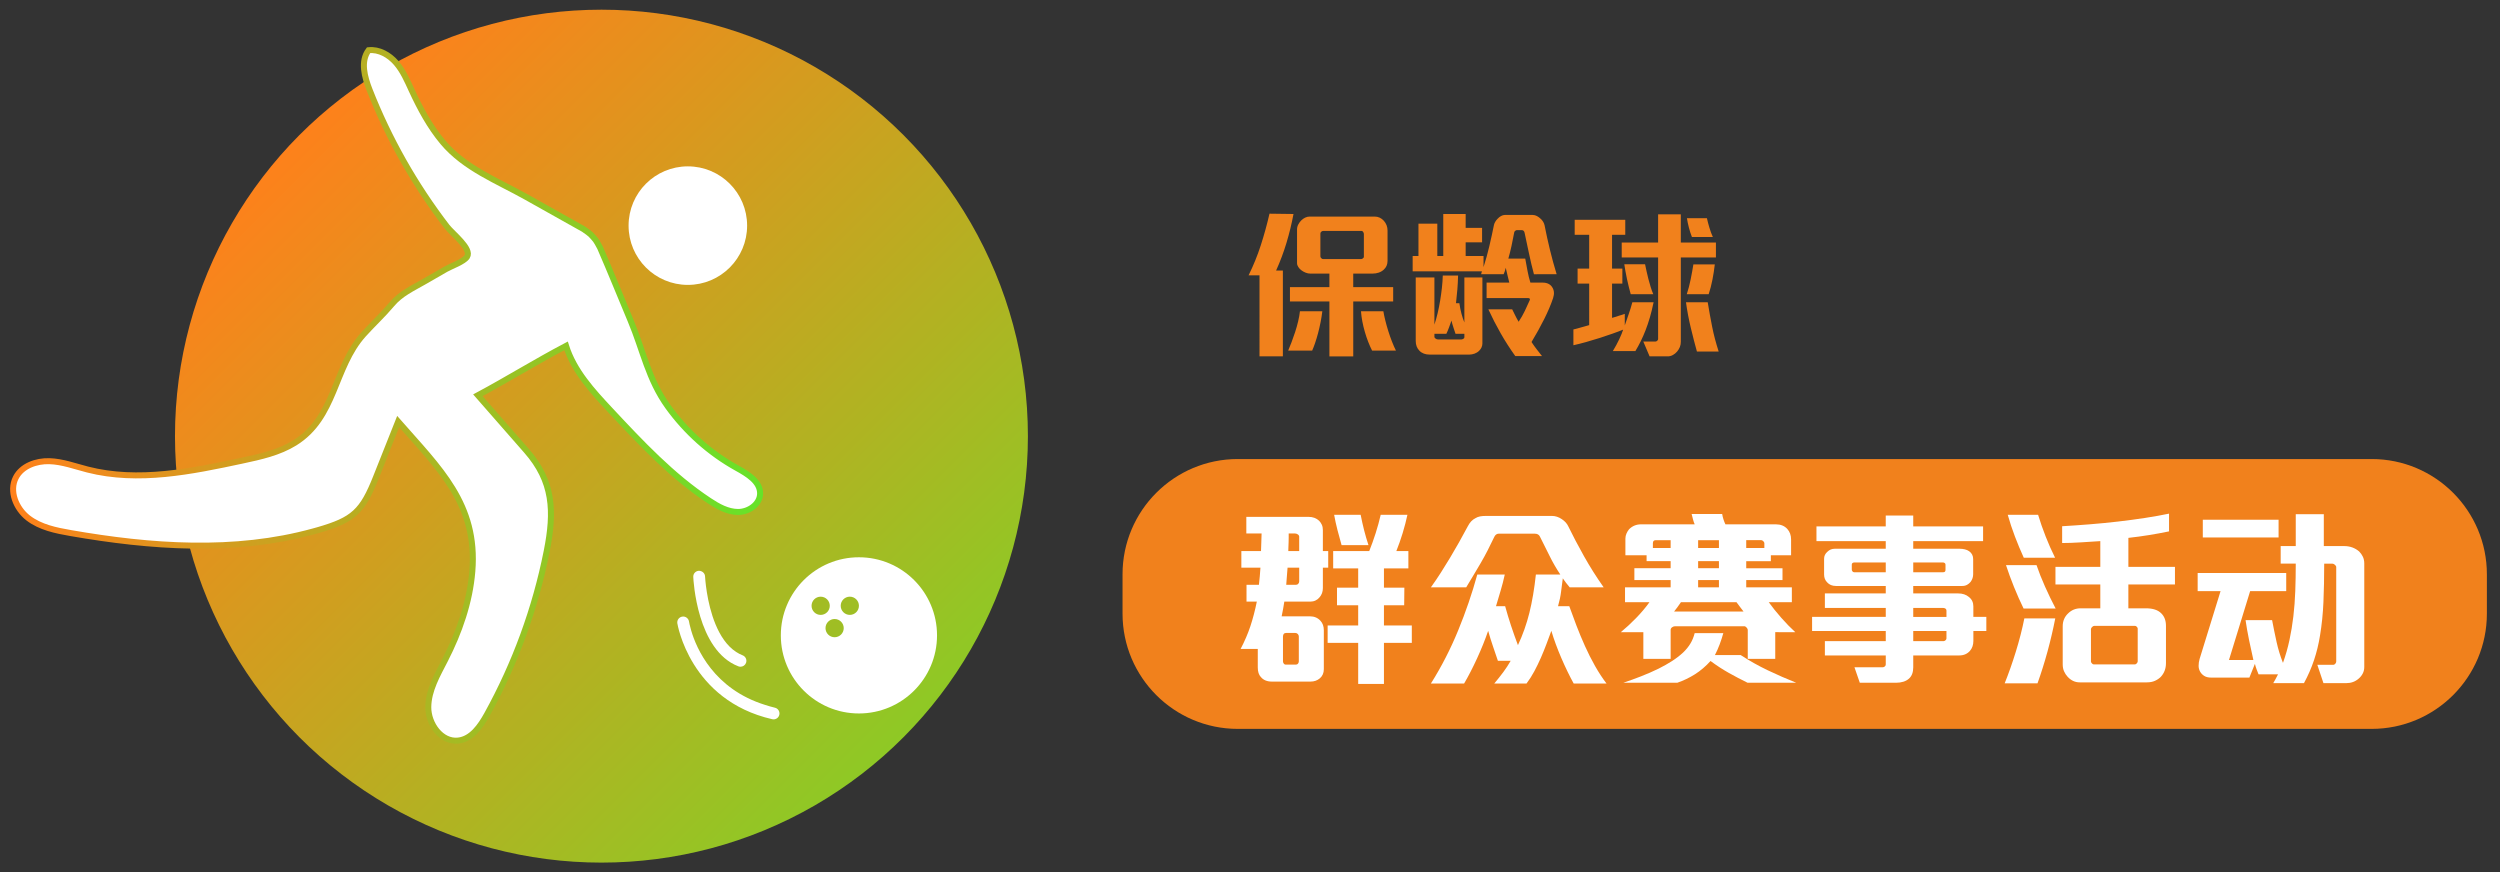 <?xml version="1.0" encoding="utf-8"?>
<!-- Generator: Adobe Illustrator 16.0.0, SVG Export Plug-In . SVG Version: 6.00 Build 0)  -->
<!DOCTYPE svg PUBLIC "-//W3C//DTD SVG 1.1//EN" "http://www.w3.org/Graphics/SVG/1.1/DTD/svg11.dtd">
<svg version="1.1" id="Layer_1" xmlns="http://www.w3.org/2000/svg" xmlns:xlink="http://www.w3.org/1999/xlink" x="0px" y="0px"
	 width="417px" height="145.5px" viewBox="0 0 417 145.5" enable-background="new 0 0 417 145.5" xml:space="preserve">
<rect x="0" y="0" width="417" height="145.5" fill="#333333" stroke="none"/>
<path fill="#F1811C" d="M395.585,121.578H206.466c-10.618,0-19.226-8.607-19.226-19.225v-6.558c0-10.619,8.606-19.228,19.226-19.228
	h189.119c10.618,0,19.227,8.607,19.227,19.228v6.558C414.812,112.971,406.203,121.578,395.585,121.578z"/>
<g>
	
		<linearGradient id="SVGID_1_" gradientUnits="userSpaceOnUse" x1="56.956" y1="148.529" x2="195.621" y2="9.864" gradientTransform="matrix(1 0 0 -1 -8.36 169.555)">
		<stop  offset="0" style="stop-color:#FF801B"/>
		<stop  offset="1" style="stop-color:#66E329"/>
	</linearGradient>
	<circle fill="url(#SVGID_1_)" cx="100.321" cy="72.75" r="71.134"/>
	<g>
		<g>
			<circle fill="#FFFFFF" cx="114.733" cy="37.635" r="9.886"/>
			
				<linearGradient id="SVGID_2_" gradientUnits="userSpaceOnUse" x1="10.047" y1="103.603" x2="135.647" y2="103.603" gradientTransform="matrix(1 0 0 -1 -8.36 169.555)">
				<stop  offset="0" style="stop-color:#FF801B"/>
				<stop  offset="1" style="stop-color:#66E329"/>
			</linearGradient>
			<path fill="#FFFFFF" stroke="url(#SVGID_2_)" stroke-miterlimit="10" d="M53.042,88.426c5.936-1.711,7.403-3.098,9.693-8.859
				c1.227-3.082,2.451-6.166,3.677-9.249c6.814,7.784,13.292,13.749,12.372,24.979c-0.424,5.166-2.172,10.156-4.532,14.771
				c-1.283,2.508-2.789,5.063-2.813,7.879c-0.022,2.816,2.176,5.885,4.977,5.582c2.247-0.242,3.729-2.396,4.822-4.373
				c4.694-8.484,8.064-17.699,9.951-27.211c1.325-6.676,1.108-11.66-3.389-16.775c-2.703-3.074-5.393-6.16-8.09-9.24
				c4.986-2.676,9.714-5.613,14.705-8.241c1.314,4.184,4.397,7.537,7.392,10.741c5.104,5.46,10.27,10.976,16.505,15.095
				c1.458,0.963,3.067,1.875,4.814,1.871c1.748-0.004,3.604-1.267,3.658-3.015c0.062-2.051-2.107-3.334-3.902-4.327
				c-4.522-2.507-8.46-6.043-11.479-10.238c-3.287-4.568-4.11-9.316-6.223-14.354c-1.693-4.039-3.332-8.106-5.079-12.122
				c-0.029-0.067-0.069-0.118-0.1-0.183c-0.101-0.218-0.216-0.417-0.336-0.619c-0.101-0.167-0.197-0.336-0.311-0.493
				c-0.124-0.172-0.27-0.329-0.412-0.493c-0.14-0.159-0.279-0.317-0.434-0.458c-0.145-0.132-0.299-0.248-0.455-0.366
				c-0.183-0.143-0.372-0.28-0.57-0.401c-0.063-0.038-0.11-0.086-0.175-0.121c-3.177-1.782-6.354-3.564-9.531-5.347
				c-4.848-2.72-10.287-4.805-13.93-9.161c-2.163-2.587-3.774-5.589-5.188-8.651c-0.735-1.593-1.438-3.235-2.586-4.56
				c-1.148-1.326-2.853-2.307-4.595-2.112c-1.384,1.854-0.672,4.475,0.174,6.628c3.204,8.156,7.563,15.858,12.903,22.806
				c0.902,1.173,4.212,3.694,3.349,5.028c-0.533,0.824-2.654,1.552-3.518,2.049c-1.199,0.691-2.397,1.382-3.598,2.073
				c-2.014,1.16-3.949,2.021-5.437,3.794c-1.482,1.769-3.191,3.331-4.731,5.047c-4.984,5.554-4.594,13.808-11.446,18.066
				c-2.632,1.635-5.729,2.313-8.759,2.961c-8.501,1.824-17.37,3.646-25.795,1.496c-2.12-0.541-4.208-1.334-6.396-1.398
				c-2.187-0.064-4.583,0.793-5.583,2.738C1.478,81.93,2.684,84.84,4.698,86.4c2.016,1.559,4.622,2.088,7.133,2.522
				c13.286,2.313,27.292,3.351,40.444-0.284C52.54,88.57,52.794,88.498,53.042,88.426z"/>
			<path fill="#FFFFFF" d="M143.268,92.953c-7.193,0-13.026,5.832-13.026,13.027c0,7.194,5.83,13.026,13.026,13.026
				c7.195,0,13.028-5.834,13.028-13.026C156.296,98.785,150.465,92.953,143.268,92.953z M135.368,101.047
				c0-0.842,0.68-1.521,1.519-1.521s1.521,0.681,1.521,1.521c0,0.838-0.683,1.518-1.521,1.518S135.368,101.885,135.368,101.047z
				 M139.214,106.291c-0.839,0-1.52-0.68-1.52-1.52c0-0.842,0.683-1.521,1.52-1.521c0.839,0,1.521,0.68,1.521,1.521
				C140.735,105.611,140.053,106.291,139.214,106.291z M141.75,102.564c-0.839,0-1.521-0.681-1.521-1.519
				c0-0.842,0.683-1.521,1.521-1.521s1.519,0.68,1.519,1.521C143.268,101.885,142.588,102.564,141.75,102.564z"/>
			<path fill="#FFFFFF" d="M114.927,103.672c-0.083-0.535-0.587-0.908-1.123-0.822c-0.538,0.082-0.906,0.582-0.825,1.119
				c0.021,0.127,2.099,12.848,15.833,15.998c0.075,0.018,0.148,0.025,0.221,0.025c0.449,0,0.854-0.309,0.959-0.764
				c0.122-0.531-0.211-1.062-0.739-1.183c-0.575-0.131-1.104-0.297-1.633-0.463c-8.557-2.664-11.454-9.406-12.334-12.422
				C115.042,104.33,114.943,103.77,114.927,103.672z"/>
			<path fill="#FFFFFF" d="M123.515,111.209c0.396,0,0.77-0.24,0.92-0.629c0.195-0.51-0.059-1.078-0.564-1.273
				c-0.385-0.147-0.743-0.34-1.082-0.563c-3.126-2.029-4.389-6.875-4.88-9.932c-0.249-1.545-0.305-2.631-0.305-2.666
				c-0.022-0.543-0.479-0.929-1.025-0.941c-0.543,0.023-0.966,0.482-0.941,1.025c0.021,0.5,0.599,12.25,7.525,14.914
				C123.276,111.188,123.396,111.209,123.515,111.209z"/>
		</g>
	</g>
</g>
<g>
	<path fill="#F1811C" d="M214.586,40.503c-0.475,1.576-1.053,3.116-1.732,4.62h1.128v14.318h-3.896V45.93h-1.826
		c0.806-1.629,1.486-3.304,2.041-5.023c0.556-1.719,1.039-3.474,1.451-5.265l4.003,0.054
		C215.45,37.325,215.061,38.928,214.586,40.503z M220.268,53.774c-0.126,0.627-0.265,1.227-0.416,1.8
		c-0.153,0.573-0.314,1.11-0.484,1.612s-0.335,0.931-0.497,1.289h-4.002c0.161-0.376,0.345-0.833,0.551-1.37
		c0.205-0.537,0.407-1.105,0.604-1.706c0.196-0.6,0.366-1.204,0.51-1.813c0.144-0.608,0.242-1.164,0.296-1.666h3.733
		C220.491,52.529,220.393,53.147,220.268,53.774z M225.721,50.281v9.161h-3.976v-9.161h-6.582v-2.391h6.582v-2.256h-3.197
		c-0.251,0-0.501-0.049-0.752-0.148c-0.251-0.098-0.475-0.219-0.672-0.363c-0.232-0.161-0.421-0.353-0.563-0.577
		c-0.144-0.224-0.215-0.434-0.215-0.631v-5.642c0-0.286,0.066-0.559,0.201-0.819c0.135-0.259,0.3-0.487,0.497-0.685
		s0.416-0.354,0.658-0.47c0.241-0.116,0.487-0.175,0.738-0.175h10.854c0.591,0,1.101,0.233,1.53,0.699
		c0.412,0.466,0.618,1.012,0.618,1.639v5.05c0,0.609-0.215,1.102-0.645,1.478c-0.233,0.215-0.511,0.376-0.833,0.484
		s-0.662,0.161-1.021,0.161h-3.224v2.256h6.662v2.391H225.721z M227.494,39.026c0-0.089-0.036-0.197-0.108-0.322
		c-0.071-0.125-0.17-0.188-0.295-0.188h-6.366c-0.126,0-0.238,0.045-0.336,0.134c-0.099,0.09-0.148,0.188-0.148,0.295v3.841
		c0,0.09,0.05,0.184,0.148,0.282c0.098,0.099,0.192,0.147,0.281,0.147h6.367c0.089,0,0.188-0.04,0.295-0.121
		s0.162-0.157,0.162-0.229V39.026z M228.864,58.475c-0.466-0.913-0.868-1.952-1.208-3.116c-0.341-1.164-0.556-2.31-0.646-3.438
		h3.734c0.071,0.43,0.179,0.936,0.322,1.518s0.309,1.173,0.497,1.773s0.394,1.187,0.618,1.759c0.224,0.574,0.443,1.075,0.658,1.504
		H228.864z"/>
	<path fill="#F1811C" d="M255.862,45.742c-0.305-1.128-0.582-2.292-0.833-3.492s-0.492-2.337-0.726-3.412
		c-0.054-0.304-0.224-0.457-0.51-0.457h-0.752c-0.09,0-0.18,0.032-0.269,0.094c-0.09,0.063-0.152,0.139-0.188,0.229
		c-0.144,0.77-0.296,1.531-0.457,2.283s-0.34,1.469-0.537,2.149h2.821c0.125,0.681,0.25,1.361,0.376,2.042
		c0.125,0.681,0.286,1.334,0.483,1.961h2.041c0.376,0,0.699,0.067,0.968,0.201s0.474,0.318,0.617,0.551
		c0.34,0.501,0.395,1.111,0.161,1.827c-0.358,1.075-0.851,2.239-1.478,3.492c-0.627,1.254-1.334,2.535-2.122,3.841
		c0.322,0.484,0.613,0.891,0.873,1.223c0.26,0.331,0.551,0.703,0.873,1.115h-4.459c-0.896-1.254-1.71-2.525-2.444-3.814
		c-0.734-1.29-1.415-2.615-2.042-3.976h3.976c0.161,0.322,0.332,0.667,0.511,1.034c0.179,0.368,0.367,0.712,0.564,1.034
		c0.394-0.591,0.738-1.195,1.034-1.813c0.295-0.618,0.568-1.213,0.819-1.787c0.054-0.125,0.044-0.215-0.027-0.269
		s-0.161-0.081-0.269-0.081h-6.903v-2.579h3.787c-0.107-0.412-0.211-0.833-0.309-1.263c-0.099-0.43-0.192-0.833-0.282-1.209
		c-0.036,0.161-0.085,0.345-0.147,0.551c-0.063,0.206-0.13,0.381-0.202,0.524h-3.761c0.054-0.161,0.099-0.322,0.135-0.483h-11.552
		v-2.552h0.968v-5.399h3.143v5.399h0.994v-7.011h3.734v2.31h2.739v2.418h-2.739v2.283h2.981v1.854
		c0.358-1.11,0.681-2.274,0.967-3.492c0.286-1.218,0.546-2.408,0.779-3.573c0.036-0.161,0.107-0.331,0.215-0.51
		s0.232-0.34,0.376-0.484c0.179-0.197,0.376-0.353,0.591-0.47s0.421-0.175,0.618-0.175h4.674c0.233,0,0.466,0.063,0.699,0.188
		c0.232,0.125,0.447,0.287,0.645,0.483c0.322,0.305,0.527,0.654,0.617,1.048c0.27,1.379,0.568,2.75,0.9,4.11
		c0.331,1.361,0.702,2.713,1.115,4.057H255.862z M246.728,58.501c-0.215,0.215-0.47,0.376-0.766,0.484
		c-0.295,0.107-0.587,0.161-0.873,0.161h-6.608c-0.734,0-1.308-0.215-1.719-0.645c-0.412-0.412-0.618-0.958-0.618-1.639V46.279
		h3.116v7.871c0.197-0.591,0.376-1.227,0.537-1.907s0.3-1.375,0.417-2.082c0.116-0.708,0.215-1.419,0.295-2.136
		c0.081-0.716,0.13-1.406,0.147-2.068h2.553c-0.019,0.788-0.059,1.563-0.121,2.324c-0.063,0.761-0.139,1.527-0.229,2.297h0.564
		c0.089,0.627,0.205,1.208,0.349,1.746c0.144,0.537,0.305,1.021,0.484,1.451v-7.495h3.008v10.987
		C247.265,57.732,247.086,58.143,246.728,58.501z M244.257,55.681h-1.478c-0.126-0.394-0.247-0.761-0.363-1.102
		c-0.116-0.34-0.22-0.707-0.309-1.102c-0.126,0.358-0.265,0.744-0.416,1.155c-0.152,0.412-0.301,0.761-0.443,1.048h-1.988v0.483
		c0,0.125,0.067,0.233,0.201,0.322c0.135,0.09,0.265,0.134,0.39,0.134h3.922c0.09,0,0.192-0.036,0.31-0.107
		c0.116-0.071,0.175-0.152,0.175-0.242V55.681z"/>
	<path fill="#F1811C" d="M275.19,52.981c-0.225,0.761-0.461,1.464-0.712,2.108c-0.251,0.645-0.515,1.25-0.792,1.813
		c-0.278,0.564-0.578,1.115-0.9,1.652h-3.761c0.412-0.68,0.766-1.334,1.061-1.961c0.296-0.626,0.515-1.164,0.658-1.612
		c-0.52,0.215-1.124,0.443-1.813,0.685c-0.69,0.242-1.411,0.483-2.163,0.726c-0.752,0.242-1.5,0.466-2.243,0.671
		c-0.743,0.206-1.437,0.381-2.082,0.524v-2.633c0.162-0.036,0.358-0.084,0.592-0.147c0.232-0.063,0.47-0.13,0.712-0.202
		c0.241-0.071,0.483-0.139,0.725-0.202c0.242-0.063,0.443-0.121,0.604-0.174V47.3h-1.934v-2.499h1.934V39.16h-2.417v-2.499h8.435
		v2.499h-2.203v5.641h1.72V47.3h-1.72v5.722c0.144-0.036,0.31-0.085,0.497-0.148c0.188-0.063,0.381-0.125,0.578-0.188
		c0.196-0.063,0.39-0.121,0.577-0.174c0.188-0.054,0.345-0.107,0.471-0.161v1.934c0.215-0.645,0.434-1.28,0.657-1.907
		c0.225-0.627,0.426-1.28,0.604-1.961h3.546C275.623,51.365,275.413,52.22,275.19,52.981z M280.361,42.948v14.076
		c0,0.305-0.054,0.591-0.161,0.86s-0.26,0.519-0.456,0.752c-0.215,0.251-0.457,0.448-0.726,0.591
		c-0.269,0.143-0.547,0.215-0.833,0.215h-3.035l-1.048-2.472h2.042c0.089,0,0.183-0.044,0.281-0.134
		c0.099-0.089,0.148-0.188,0.148-0.295V42.948h-6.071V40.45h6.071v-4.701h3.787v4.701h5.856v2.498H280.361z M272.006,49.073
		c-0.107-0.376-0.215-0.783-0.322-1.222s-0.211-0.882-0.309-1.33c-0.099-0.447-0.184-0.882-0.255-1.303
		c-0.072-0.42-0.135-0.801-0.188-1.142h3.465c0.072,0.34,0.152,0.721,0.242,1.142c0.09,0.421,0.192,0.855,0.309,1.303
		c0.116,0.448,0.242,0.891,0.377,1.33c0.134,0.439,0.281,0.846,0.442,1.222H272.006z M283.047,58.636
		c-0.322-1.146-0.658-2.444-1.007-3.895c-0.35-1.451-0.623-2.892-0.819-4.325h3.626c0.232,1.415,0.479,2.776,0.739,4.083
		c0.259,1.308,0.622,2.687,1.088,4.137H283.047z M285.64,46.628c-0.171,0.878-0.381,1.692-0.632,2.445h-3.653
		c0.251-0.752,0.466-1.572,0.645-2.458c0.179-0.887,0.331-1.724,0.457-2.512h3.572C285.939,44.909,285.81,45.751,285.64,46.628z
		 M282.214,39.536c-0.197-0.501-0.367-1.03-0.51-1.585c-0.144-0.555-0.251-1.074-0.322-1.558h3.331
		c0.107,0.484,0.245,1.012,0.416,1.585c0.17,0.573,0.362,1.093,0.577,1.558H282.214z"/>
</g>
<g>
	<path fill="#FFFFFF" d="M220.655,94.685v3.407c0,0.615-0.19,1.135-0.573,1.56c-0.17,0.212-0.387,0.382-0.652,0.509
		c-0.266,0.128-0.558,0.191-0.876,0.191h-4.329c-0.064,0.403-0.133,0.817-0.207,1.242c-0.075,0.424-0.154,0.827-0.239,1.209h4.712
		c0.722,0,1.306,0.244,1.751,0.732c0.383,0.404,0.573,0.935,0.573,1.592v6.495c0,0.637-0.223,1.146-0.668,1.528
		c-0.425,0.361-0.945,0.541-1.561,0.541h-6.432c-0.807,0-1.422-0.254-1.846-0.764c-0.34-0.361-0.51-0.892-0.51-1.592v-3.088h-2.865
		c0.679-1.295,1.226-2.568,1.64-3.821c0.414-1.252,0.769-2.61,1.066-4.075h-1.72V97.55h2.069c0.043-0.36,0.091-0.827,0.144-1.401
		c0.053-0.572,0.09-1.061,0.111-1.464h-3.184v-2.771h3.279c0.021-0.339,0.037-0.801,0.048-1.385
		c0.011-0.583,0.026-1.098,0.048-1.544h-2.547v-2.77h10.411c0.679,0,1.252,0.212,1.719,0.637c0.191,0.19,0.345,0.413,0.462,0.669
		c0.116,0.254,0.175,0.552,0.175,0.891v3.502h0.892v2.771H220.655z M216.643,106.178c0-0.17-0.059-0.313-0.175-0.43
		c-0.117-0.116-0.26-0.175-0.43-0.175h-1.465c-0.382,0-0.573,0.202-0.573,0.604v4.139c0,0.128,0.043,0.25,0.128,0.367
		c0.084,0.116,0.18,0.174,0.286,0.174h1.751c0.148,0,0.266-0.058,0.351-0.174c0.085-0.117,0.127-0.239,0.127-0.367V106.178z
		 M216.707,94.685h-1.942c-0.043,0.403-0.08,0.876-0.111,1.417c-0.032,0.541-0.069,1.023-0.111,1.448h1.592
		c0.169,0,0.307-0.058,0.414-0.175c0.105-0.117,0.159-0.25,0.159-0.398V94.685z M216.707,89.527c0-0.148-0.075-0.276-0.224-0.383
		c-0.148-0.105-0.308-0.159-0.478-0.159h-1.051c0,0.212,0,0.451,0,0.716c0,0.266-0.005,0.537-0.016,0.813
		c-0.011,0.276-0.021,0.536-0.031,0.78c-0.012,0.244-0.017,0.451-0.017,0.62h1.815V89.527z M230.843,107.229v6.846h-4.298v-6.846
		h-5.095v-2.896h5.095v-3.375h-3.534v-2.93h3.534v-3.215h-4.171v-2.898h6.017c0.383-0.955,0.737-1.947,1.067-2.977
		c0.328-1.029,0.609-2.053,0.844-3.072h4.457c-0.213,0.998-0.478,2.018-0.796,3.057c-0.318,1.04-0.669,2.037-1.051,2.992h2.006
		v2.898h-4.075v3.215h3.406l-0.031,2.93h-3.375v3.375h4.648v2.896H230.843z M223.775,90.928c-0.233-0.807-0.462-1.645-0.685-2.516
		c-0.223-0.869-0.409-1.719-0.557-2.547h4.425c0.17,0.871,0.361,1.725,0.573,2.563c0.212,0.84,0.456,1.672,0.732,2.5H223.775z"/>
	<path fill="#FFFFFF" d="M262.49,114.01c-0.34-0.615-0.685-1.284-1.034-2.006c-0.351-0.721-0.69-1.465-1.02-2.229
		s-0.637-1.533-0.923-2.309c-0.287-0.773-0.536-1.521-0.748-2.244c-0.255,0.701-0.525,1.434-0.813,2.197
		c-0.286,0.764-0.6,1.533-0.938,2.309c-0.34,0.774-0.706,1.527-1.099,2.26c-0.394,0.732-0.823,1.406-1.289,2.021h-5.381
		c0.552-0.658,1.056-1.295,1.512-1.91s0.865-1.242,1.227-1.879h-2.134c-0.233-0.699-0.499-1.48-0.796-2.34s-0.573-1.745-0.828-2.658
		c-0.509,1.486-1.125,3.014-1.846,4.585c-0.723,1.571-1.444,2.972-2.165,4.202h-5.54c1.762-2.801,3.279-5.757,4.553-8.867
		c1.273-3.108,2.335-6.213,3.184-9.313h4.585c-0.191,0.893-0.425,1.799-0.7,2.723c-0.276,0.924-0.531,1.777-0.765,2.563h1.528
		c0.297,1.083,0.621,2.154,0.971,3.217c0.351,1.061,0.737,2.154,1.162,3.279c0.807-1.72,1.443-3.519,1.911-5.396
		c0.466-1.879,0.827-4.007,1.082-6.385h4.075c-0.68-1.018-1.273-2.047-1.783-3.088c-0.509-1.039-1.051-2.122-1.623-3.247
		c-0.149-0.319-0.436-0.478-0.86-0.478h-6.017c-0.171,0-0.318,0.053-0.446,0.158c-0.127,0.107-0.223,0.234-0.286,0.383
		c-0.382,0.807-0.754,1.561-1.114,2.26c-0.361,0.701-0.732,1.381-1.114,2.038c-0.383,0.658-0.775,1.321-1.179,1.99
		s-0.827,1.374-1.273,2.117h-5.89c0.594-0.828,1.151-1.65,1.672-2.468c0.52-0.816,1.028-1.64,1.527-2.467
		c0.499-0.828,0.992-1.677,1.48-2.547c0.488-0.871,0.987-1.783,1.497-2.738c0.318-0.615,0.732-1.051,1.241-1.306
		c0.233-0.148,0.493-0.249,0.78-0.302c0.286-0.053,0.609-0.08,0.971-0.08h11.017c0.572,0,1.124,0.18,1.655,0.541
		c0.51,0.34,0.87,0.743,1.082,1.21c0.743,1.528,1.608,3.173,2.595,4.935c0.987,1.762,2.086,3.502,3.296,5.222h-5.667
		c-0.213-0.255-0.414-0.504-0.605-0.748c-0.19-0.244-0.371-0.493-0.541-0.749c-0.106,0.744-0.202,1.48-0.287,2.213
		s-0.254,1.545-0.509,2.436h1.878c0.361,1.02,0.759,2.097,1.194,3.232c0.435,1.135,0.907,2.271,1.417,3.406
		c0.509,1.136,1.066,2.24,1.671,3.311c0.605,1.072,1.247,2.055,1.927,2.945H262.49z"/>
	<path fill="#FFFFFF" d="M296.111,105.445v4.457h-4.585v-4.839c0-0.106-0.063-0.233-0.19-0.382
		c-0.128-0.148-0.255-0.223-0.383-0.223h-11.557c-0.17,0-0.334,0.059-0.493,0.175s-0.239,0.261-0.239,0.43v4.839h-4.553v-4.457
		h-3.757c0.828-0.679,1.671-1.459,2.531-2.34c0.859-0.881,1.607-1.768,2.244-2.658h-4.075v-2.483h7.609v-1.21h-6.049v-1.975h6.049
		v-1.178h-4.012v-0.986h-3.534v-2.77c0-0.297,0.059-0.578,0.176-0.844c0.116-0.266,0.26-0.504,0.43-0.717
		c0.552-0.552,1.22-0.828,2.006-0.828h8.946c-0.106-0.232-0.202-0.514-0.287-0.844c-0.085-0.328-0.159-0.621-0.223-0.875h5.095
		c0.042,0.297,0.116,0.604,0.223,0.923c0.105,0.318,0.212,0.584,0.318,0.796h8.405c0.806,0,1.443,0.255,1.91,0.764
		c0.424,0.468,0.637,1.051,0.637,1.752v2.643h-3.375v0.986h-4.107v1.178h6.05v1.975h-6.05v1.21h7.609v2.483h-3.853
		c0.616,0.85,1.311,1.715,2.086,2.595c0.774,0.881,1.555,1.683,2.34,2.403H296.111z M291.494,113.883
		c-1.083-0.531-2.134-1.082-3.152-1.656c-1.019-0.572-2.027-1.23-3.024-1.973c-0.807,0.891-1.672,1.629-2.595,2.212
		c-0.924,0.583-1.905,1.056-2.945,1.417h-9.01c0.955-0.318,1.937-0.674,2.944-1.066s1.99-0.822,2.945-1.289
		c0.807-0.404,1.549-0.822,2.229-1.258s1.295-0.908,1.847-1.417c0.488-0.467,0.892-0.96,1.21-1.48s0.563-1.108,0.732-1.767h4.775
		c-0.17,0.615-0.371,1.236-0.604,1.861c-0.234,0.627-0.499,1.227-0.796,1.799h4.298c1.465,0.955,2.977,1.805,4.537,2.548
		c1.56,0.743,3.136,1.433,4.728,2.069H291.494z M278.663,90.1h-2.483c-0.318,0-0.478,0.17-0.478,0.51v0.796h2.961V90.1z
		 M290.204,101.195c-0.202-0.266-0.388-0.514-0.557-0.748h-9.265c-0.191,0.275-0.394,0.563-0.605,0.859s-0.393,0.531-0.541,0.701
		h11.589C290.613,101.731,290.406,101.461,290.204,101.195z M286.718,90.1h-3.47v1.306h3.47V90.1z M286.718,93.602h-3.47v1.178h3.47
		V93.602z M286.718,96.754h-3.47v1.21h3.47V96.754z M294.12,90.275c-0.116-0.117-0.229-0.176-0.334-0.176h-2.516v1.306h3.025v-0.796
		C294.296,90.504,294.237,90.392,294.12,90.275z"/>
	<path fill="#FFFFFF" d="M329.158,105.255v1.655c0,0.658-0.191,1.21-0.573,1.656c-0.445,0.509-1.051,0.764-1.814,0.764h-7.642v1.974
		c0,0.828-0.233,1.454-0.7,1.878c-0.255,0.234-0.568,0.409-0.939,0.525c-0.371,0.117-0.78,0.176-1.226,0.176h-6.049l-0.892-2.579
		h4.68c0.128,0,0.249-0.042,0.366-0.128c0.116-0.084,0.175-0.201,0.175-0.35v-1.496h-10.156v-2.389h10.156v-1.687h-12.289v-2.356
		h12.289v-1.496h-10.156v-2.42h10.156V97.74h-8.31c-0.615,0-1.104-0.201-1.464-0.604c-0.34-0.339-0.51-0.774-0.51-1.306v-2.643
		c0-0.445,0.18-0.827,0.541-1.146c0.34-0.339,0.743-0.509,1.21-0.509h8.532v-1.274h-11.557v-2.451h11.557v-1.815h4.585v1.815h11.652
		v2.451h-11.652v1.274h7.769c0.275,0,0.552,0.031,0.828,0.095c0.275,0.063,0.52,0.171,0.732,0.318
		c0.445,0.318,0.668,0.754,0.668,1.306v2.516c0,0.467-0.138,0.891-0.414,1.273c-0.17,0.212-0.371,0.381-0.604,0.509
		c-0.234,0.128-0.499,0.19-0.796,0.19h-8.183v1.242h7.482c0.742,0,1.348,0.202,1.814,0.605c0.488,0.382,0.732,0.902,0.732,1.56
		v1.751h2.165v2.356H329.158z M314.544,93.824h-5.284c-0.106,0-0.197,0.032-0.271,0.096c-0.074,0.064-0.111,0.149-0.111,0.256v0.827
		c0,0.106,0.037,0.207,0.111,0.302c0.074,0.096,0.165,0.145,0.271,0.145h5.284V93.824z M324.51,94.176
		c0-0.106-0.043-0.191-0.128-0.256c-0.085-0.063-0.17-0.096-0.254-0.096h-4.999v1.625h4.999c0.254,0,0.382-0.128,0.382-0.383V94.176
		z M324.669,101.88c0-0.17-0.059-0.292-0.175-0.366c-0.117-0.074-0.239-0.111-0.366-0.111h-4.999v1.496h5.54V101.88z
		 M324.669,105.255h-5.54v1.687h5.063c0.105,0,0.212-0.047,0.318-0.143c0.105-0.096,0.159-0.195,0.159-0.303V105.255z"/>
	<path fill="#FFFFFF" d="M341.528,108.661c-0.499,1.825-1.057,3.598-1.672,5.317h-5.476c0.657-1.635,1.278-3.396,1.862-5.285
		c0.583-1.889,1.056-3.736,1.417-5.54h5.157C342.455,105,342.026,106.836,341.528,108.661z M337.531,101.498
		c-0.552-1.125-1.082-2.318-1.592-3.582c-0.51-1.263-0.955-2.479-1.337-3.646h5.094c0.382,1.126,0.854,2.319,1.417,3.582
		c0.562,1.263,1.151,2.478,1.767,3.646H337.531z M337.564,93.029c-0.531-1.168-1.024-2.352-1.48-3.551
		c-0.457-1.198-0.854-2.403-1.194-3.613h5.063c0.36,1.189,0.78,2.394,1.258,3.613c0.478,1.221,1.003,2.404,1.575,3.551H337.564z
		 M355.011,97.486v3.979h2.929c1.146,0,1.995,0.276,2.547,0.828c0.53,0.509,0.796,1.21,0.796,2.101v6.209
		c0,0.912-0.286,1.676-0.859,2.292c-0.276,0.276-0.604,0.499-0.987,0.669c-0.382,0.17-0.827,0.254-1.337,0.254h-11.207
		c-0.764,0-1.433-0.307-2.006-0.923c-0.255-0.276-0.456-0.584-0.604-0.923c-0.149-0.34-0.223-0.722-0.223-1.146v-6.367
		c0-0.445,0.079-0.85,0.238-1.21s0.377-0.669,0.652-0.923c0.573-0.574,1.273-0.86,2.102-0.86h3.279v-3.979h-7.481v-2.93h7.481
		v-4.298c-0.998,0.063-2.08,0.133-3.247,0.207c-1.168,0.075-2.208,0.111-3.12,0.111v-2.802c1.464-0.084,2.992-0.191,4.584-0.318
		c1.593-0.127,3.168-0.281,4.729-0.461c1.56-0.181,3.066-0.383,4.521-0.605s2.786-0.461,3.996-0.717v2.961
		c-1.125,0.234-2.25,0.441-3.375,0.621c-1.125,0.181-2.261,0.334-3.406,0.462v4.839h7.769v2.93H355.011z M356.571,104.841
		c0-0.085-0.048-0.181-0.144-0.286c-0.095-0.106-0.196-0.16-0.302-0.16h-6.813c-0.106,0-0.223,0.064-0.351,0.191
		c-0.127,0.127-0.19,0.244-0.19,0.35v5.413c0,0.085,0.053,0.187,0.159,0.303c0.105,0.116,0.212,0.175,0.318,0.175h6.845
		c0.106,0,0.212-0.059,0.318-0.175s0.159-0.228,0.159-0.335V104.841z"/>
	<path fill="#FFFFFF" d="M394.108,112.338c-0.17,0.33-0.394,0.61-0.669,0.844c-0.573,0.51-1.263,0.765-2.069,0.765h-3.82
		l-1.019-3.056h2.643c0.147,0,0.271-0.064,0.365-0.191c0.096-0.127,0.144-0.244,0.144-0.351v-15.76c0-0.128-0.074-0.255-0.223-0.382
		s-0.286-0.191-0.414-0.191h-1.369c0,2.293-0.043,4.421-0.127,6.384c-0.085,1.964-0.276,3.837-0.573,5.619
		c-0.233,1.444-0.568,2.813-1.003,4.107c-0.436,1.295-0.992,2.567-1.672,3.82h-5.125c0.105-0.17,0.232-0.394,0.382-0.669
		c0.148-0.275,0.286-0.541,0.414-0.795h-3.248c-0.106-0.256-0.218-0.542-0.334-0.86c-0.117-0.318-0.207-0.615-0.271-0.892
		l-0.924,2.293h-6.367c-0.467,0-0.85-0.091-1.146-0.271c-0.297-0.18-0.53-0.419-0.7-0.716s-0.255-0.626-0.255-0.987
		c0-0.36,0.053-0.732,0.159-1.113l3.502-11.335h-3.82v-3.024h14.772v3.024h-6.017l-3.534,11.493h4.075
		c-0.234-1.019-0.473-2.122-0.717-3.311c-0.244-1.189-0.44-2.303-0.589-3.344h4.426c0.233,1.231,0.482,2.447,0.748,3.646
		s0.621,2.361,1.066,3.486c0.446-1.253,0.807-2.521,1.083-3.805c0.275-1.285,0.493-2.605,0.652-3.965
		c0.159-1.357,0.266-2.764,0.318-4.219c0.053-1.453,0.08-2.977,0.08-4.568h-2.516v-2.929h2.516V85.77h4.68v5.317h3.406
		c0.956,0,1.783,0.298,2.483,0.892c0.255,0.254,0.462,0.547,0.621,0.875c0.159,0.33,0.239,0.706,0.239,1.131v17.256
		C394.363,111.644,394.278,112.01,394.108,112.338z M367.427,89.654v-2.961h12.64v2.961H367.427z"/>
</g>
</svg>
